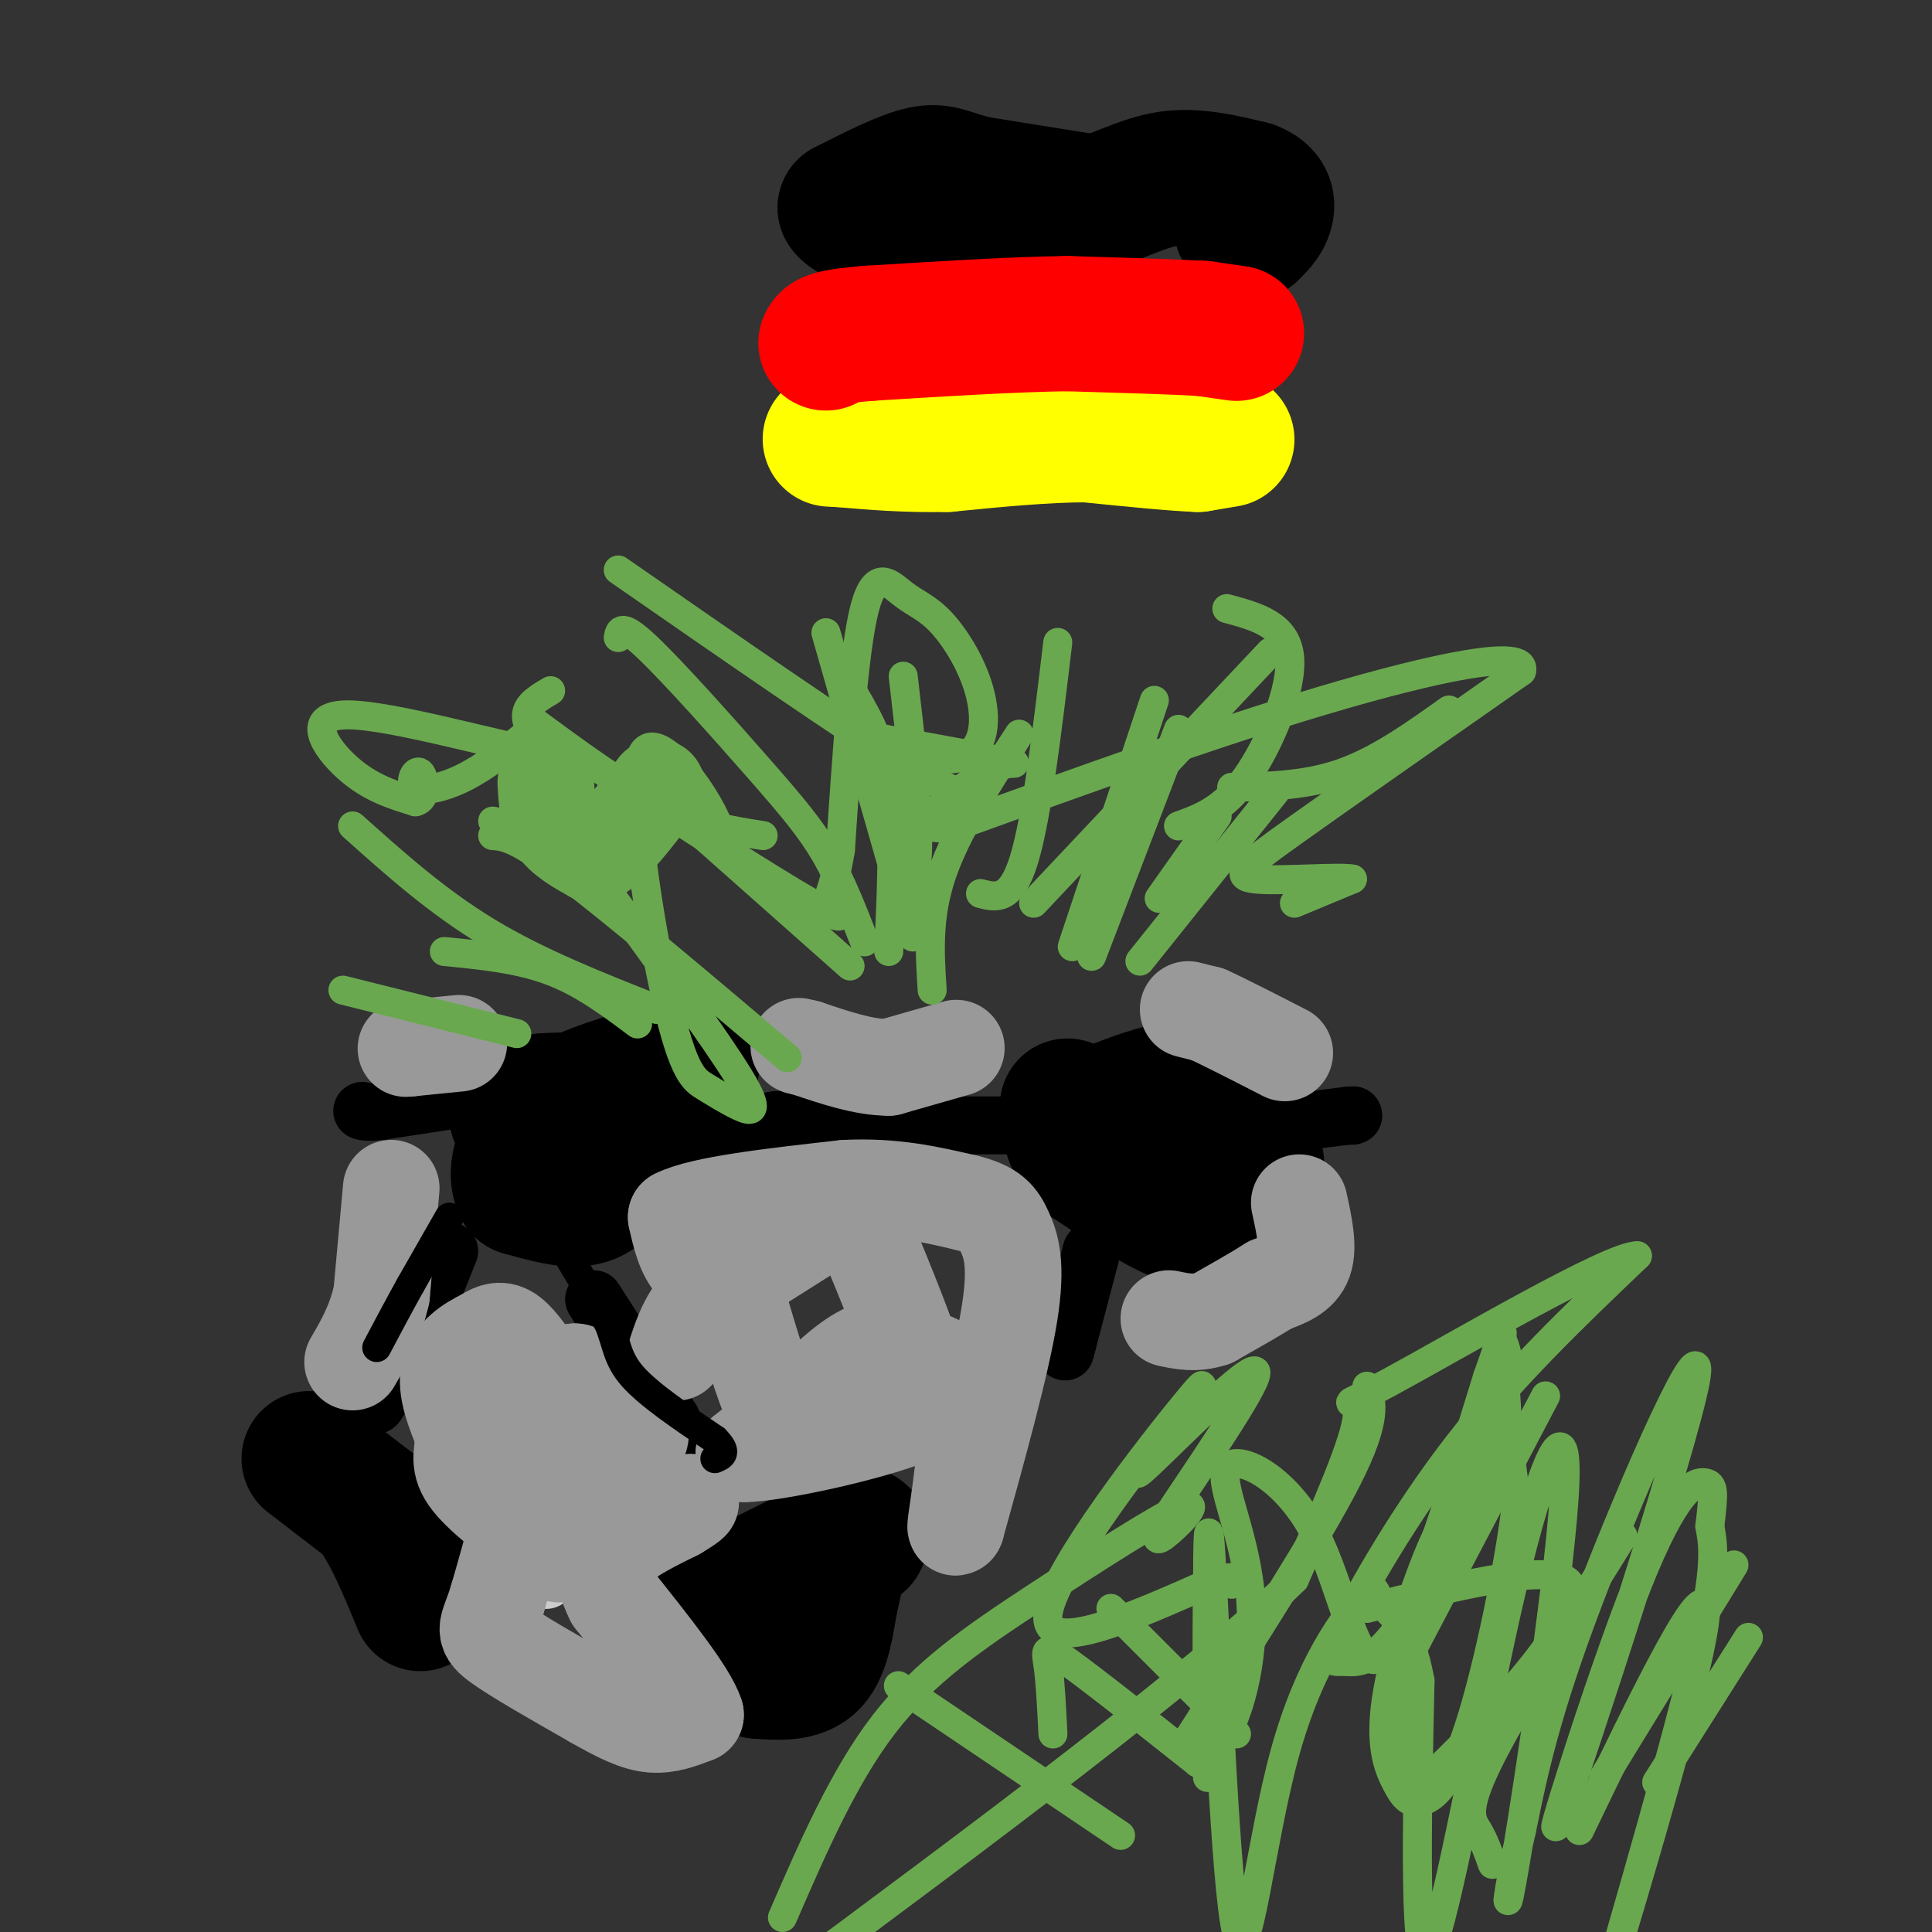 <svg viewBox='0 0 400 400' version='1.1' xmlns='http://www.w3.org/2000/svg' xmlns:xlink='http://www.w3.org/1999/xlink'><rect x="0" y="0" width="400" height="400" fill="#333333" stroke="none"/><g fill='none' stroke='#000000' stroke-width='28' stroke-linecap='round' stroke-linejoin='round'><path d='M227,42c0.000,0.000 0.100,0.100 0.1,0.1'/><path d='M227,42c0.000,0.000 -25.000,-4.000 -25,-4'/><path d='M202,38c-5.622,-1.378 -7.178,-2.822 -11,-2c-3.822,0.822 -9.911,3.911 -16,7'/><path d='M175,43c1.200,2.422 12.200,4.978 22,5c9.800,0.022 18.400,-2.489 27,-5'/><path d='M224,43c7.444,-2.200 12.556,-5.200 18,-6c5.444,-0.800 11.222,0.600 17,2'/><path d='M259,39c3.444,1.244 3.556,3.356 3,5c-0.556,1.644 -1.778,2.822 -3,4'/><path d='M259,48c-0.833,0.500 -1.417,-0.250 -2,-1'/></g>
<g fill='none' stroke='#ffff00' stroke-width='28' stroke-linecap='round' stroke-linejoin='round'><path d='M254,91c0.000,0.000 -6.000,1.000 -6,1'/><path d='M248,92c-4.833,-0.167 -13.917,-1.083 -23,-2'/><path d='M225,90c-8.667,0.000 -18.833,1.000 -29,2'/><path d='M196,92c-8.500,0.167 -15.250,-0.417 -22,-1'/><path d='M174,91c-3.667,-0.167 -1.833,-0.083 0,0'/></g>
<g fill='none' stroke='#ff0000' stroke-width='28' stroke-linecap='round' stroke-linejoin='round'><path d='M256,69c0.000,0.000 -7.000,-1.000 -7,-1'/><path d='M249,68c-5.833,-0.333 -16.917,-0.667 -28,-1'/><path d='M221,67c-11.500,0.167 -26.250,1.083 -41,2'/><path d='M180,69c-8.333,0.667 -8.667,1.333 -9,2'/></g>
<g fill='none' stroke='#000000' stroke-width='28' stroke-linecap='round' stroke-linejoin='round'><path d='M107,231c0.000,0.000 5.000,-3.000 5,-3'/><path d='M112,228c4.378,-0.511 12.822,-0.289 16,2c3.178,2.289 1.089,6.644 -1,11'/><path d='M127,241c-0.911,3.356 -2.689,6.244 -6,7c-3.311,0.756 -8.156,-0.622 -13,-2'/><path d='M108,246c-1.844,-3.200 0.044,-10.200 6,-15c5.956,-4.800 15.978,-7.400 26,-10'/><path d='M140,221c4.667,-1.500 3.333,-0.250 2,1'/><path d='M175,318c0.000,0.000 -3.000,13.000 -3,13'/><path d='M172,331c-0.867,4.822 -1.533,10.378 -4,13c-2.467,2.622 -6.733,2.311 -11,2'/><path d='M157,346c-3.357,-1.083 -6.250,-4.792 -9,-7c-2.750,-2.208 -5.357,-2.917 -1,-6c4.357,-3.083 15.679,-8.542 27,-14'/><path d='M174,319c5.167,-2.333 4.583,-1.167 4,0'/><path d='M222,233c7.167,-3.000 14.333,-6.000 19,-7c4.667,-1.000 6.833,0.000 9,1'/><path d='M250,227c3.844,2.733 8.956,9.067 10,13c1.044,3.933 -1.978,5.467 -5,7'/><path d='M255,247c-1.417,1.857 -2.458,3.000 -4,4c-1.542,1.000 -3.583,1.857 -8,0c-4.417,-1.857 -11.208,-6.429 -18,-11'/><path d='M225,240c-3.667,-3.667 -3.833,-7.333 -4,-11'/><path d='M64,302c0.000,0.000 13.000,10.000 13,10'/><path d='M77,312c3.833,5.000 6.917,12.500 10,20'/></g>
<g fill='none' stroke='#000000' stroke-width='12' stroke-linecap='round' stroke-linejoin='round'><path d='M92,228c0.000,0.000 -13.000,2.000 -13,2'/><path d='M79,230c-2.833,0.333 -3.417,0.167 -4,0'/><path d='M93,259c0.000,0.000 -4.000,10.000 -4,10'/><path d='M89,269c-2.333,5.000 -6.167,12.500 -10,20'/><path d='M79,289c-1.833,3.333 -1.417,1.667 -1,0'/><path d='M123,269c0.000,0.000 16.000,25.000 16,25'/><path d='M139,294c2.667,5.667 1.333,7.333 0,9'/><path d='M208,233c0.000,0.000 -34.000,0.000 -34,0'/><path d='M174,233c-7.733,-0.489 -10.067,-1.711 -14,-1c-3.933,0.711 -9.467,3.356 -15,6'/><path d='M226,259c0.000,0.000 -5.000,19.000 -5,19'/><path d='M221,278c-0.833,3.167 -0.417,1.583 0,0'/><path d='M271,232c0.000,0.000 8.000,-1.000 8,-1'/><path d='M279,231c1.500,-0.167 1.250,-0.083 1,0'/></g>
<g fill='none' stroke='#cccccc' stroke-width='12' stroke-linecap='round' stroke-linejoin='round'><path d='M115,320c0.000,0.000 -11.000,2.000 -11,2'/><path d='M104,322c-0.333,1.167 4.333,3.083 9,5'/><path d='M113,327c0.000,0.000 0.100,0.100 0.1,0.1'/></g>
<g fill='none' stroke='#999999' stroke-width='12' stroke-linecap='round' stroke-linejoin='round'><path d='M99,293c0.000,0.000 3.000,10.000 3,10'/><path d='M102,303c1.167,2.167 2.583,2.583 4,3'/></g>
<g fill='none' stroke='#999999' stroke-width='20' stroke-linecap='round' stroke-linejoin='round'><path d='M111,283c-2.083,-3.000 -4.167,-6.000 -6,-7c-1.833,-1.000 -3.417,0.000 -5,1'/><path d='M100,277c-2.467,1.133 -6.133,3.467 -7,7c-0.867,3.533 1.067,8.267 3,13'/><path d='M96,297c0.022,3.444 -1.422,5.556 1,9c2.422,3.444 8.711,8.222 15,13'/><path d='M112,319c3.179,2.850 3.625,3.475 5,2c1.375,-1.475 3.678,-5.051 5,-10c1.322,-4.949 1.663,-11.271 1,-16c-0.663,-4.729 -2.332,-7.864 -4,-11'/><path d='M119,284c2.044,-0.022 9.156,5.422 12,9c2.844,3.578 1.422,5.289 0,7'/><path d='M131,300c-0.905,2.952 -3.167,6.833 -7,9c-3.833,2.167 -9.238,2.619 -13,0c-3.762,-2.619 -5.881,-8.310 -8,-14'/><path d='M103,295c0.356,-2.178 5.244,-0.622 6,6c0.756,6.622 -2.622,18.311 -6,30'/><path d='M103,331c-1.822,6.133 -3.378,6.467 0,9c3.378,2.533 11.689,7.267 20,12'/><path d='M123,352c5.378,3.067 8.822,4.733 12,5c3.178,0.267 6.089,-0.867 9,-2'/><path d='M144,355c-1.333,-4.333 -9.167,-14.167 -17,-24'/><path d='M127,331c-2.956,-5.867 -1.844,-8.533 1,-11c2.844,-2.467 7.422,-4.733 12,-7'/><path d='M140,313c2.500,-1.500 2.750,-1.750 3,-2'/><path d='M165,295c-1.500,0.083 -3.000,0.167 -5,-4c-2.000,-4.167 -4.500,-12.583 -7,-21'/><path d='M153,270c-2.911,-4.600 -6.689,-5.600 -9,-8c-2.311,-2.400 -3.156,-6.200 -4,-10'/><path d='M140,252c5.167,-2.667 20.083,-4.333 35,-6'/><path d='M175,246c10.000,-0.500 17.500,1.250 25,3'/><path d='M200,249c5.488,1.333 6.708,3.167 8,6c1.292,2.833 2.655,6.667 1,17c-1.655,10.333 -6.327,27.167 -11,44'/><path d='M198,316c-0.867,2.267 2.467,-14.067 2,-23c-0.467,-8.933 -4.733,-10.467 -9,-12'/><path d='M191,281c-3.444,-2.622 -7.556,-3.178 -12,-1c-4.444,2.178 -9.222,7.089 -14,12'/><path d='M165,292c-4.167,3.500 -7.583,6.250 -11,9'/><path d='M154,301c6.022,0.022 26.578,-4.422 35,-8c8.422,-3.578 4.711,-6.289 1,-9'/><path d='M190,284c-1.667,-6.333 -6.333,-17.667 -11,-29'/><path d='M179,255c-3.756,-4.822 -7.644,-2.378 -13,1c-5.356,3.378 -12.178,7.689 -19,12'/><path d='M147,268c-4.333,4.000 -5.667,8.000 -7,12'/><path d='M198,217c0.000,0.000 -14.000,4.000 -14,4'/><path d='M184,221c-5.167,0.000 -11.083,-2.000 -17,-4'/><path d='M167,217c-2.833,-0.667 -1.417,-0.333 0,0'/><path d='M95,216c0.000,0.000 -10.000,1.000 -10,1'/><path d='M85,217c-1.667,0.167 -0.833,0.083 0,0'/><path d='M81,246c0.000,0.000 -2.000,22.000 -2,22'/><path d='M79,268c-1.333,6.000 -3.667,10.000 -6,14'/><path d='M246,209c0.000,0.000 4.000,1.000 4,1'/><path d='M250,210c3.333,1.500 9.667,4.750 16,8'/><path d='M269,249c1.000,4.583 2.000,9.167 1,12c-1.000,2.833 -4.000,3.917 -7,5'/><path d='M263,266c-3.167,2.000 -7.583,4.500 -12,7'/><path d='M251,273c-3.500,1.167 -6.250,0.583 -9,0'/></g>
<g fill='none' stroke='#6aa84f' stroke-width='20' stroke-linecap='round' stroke-linejoin='round'><path d='M113,162c0.167,3.250 0.333,6.500 2,9c1.667,2.500 4.833,4.250 8,6'/><path d='M123,177c3.500,-1.333 8.250,-7.667 13,-14'/></g>
<g fill='none' stroke='#6aa84f' stroke-width='6' stroke-linecap='round' stroke-linejoin='round'><path d='M203,185c3.167,0.833 6.333,1.667 9,-7c2.667,-8.667 4.833,-26.833 7,-45'/><path d='M187,189c1.500,-3.417 3.000,-6.833 3,-15c0.000,-8.167 -1.500,-21.083 -3,-34'/><path d='M179,195c-2.446,-6.304 -4.893,-12.607 -8,-18c-3.107,-5.393 -6.875,-9.875 -14,-18c-7.125,-8.125 -17.607,-19.893 -23,-25c-5.393,-5.107 -5.696,-3.554 -6,-2'/><path d='M193,205c-0.500,-7.583 -1.000,-15.167 2,-24c3.000,-8.833 9.500,-18.917 16,-29'/><path d='M236,199c0.000,0.000 28.000,-35.000 28,-35'/><path d='M240,186c0.000,0.000 12.000,-17.000 12,-17'/><path d='M226,198c0.000,0.000 18.000,-47.000 18,-47'/><path d='M222,196c0.000,0.000 17.000,-51.000 17,-51'/><path d='M184,197c0.583,-12.583 1.167,-25.167 0,-34c-1.167,-8.833 -4.083,-13.917 -7,-19'/><path d='M163,219c-17.917,-15.167 -35.833,-30.333 -46,-38c-10.167,-7.667 -12.583,-7.833 -15,-8'/><path d='M132,212c-5.667,-4.250 -11.333,-8.500 -18,-11c-6.667,-2.500 -14.333,-3.250 -22,-4'/><path d='M107,214c0.000,0.000 -36.000,-9.000 -36,-9'/><path d='M136,209c-12.250,-4.833 -24.500,-9.667 -35,-16c-10.500,-6.333 -19.250,-14.167 -28,-22'/><path d='M176,200c0.000,0.000 -44.000,-39.000 -44,-39'/><path d='M189,194c0.000,0.000 -18.000,-63.000 -18,-63'/><path d='M214,187c0.000,0.000 49.000,-52.000 49,-52'/><path d='M255,163c7.750,-0.167 15.500,-0.333 23,-3c7.500,-2.667 14.750,-7.833 22,-13'/><path d='M244,171c4.622,-1.667 9.244,-3.333 14,-10c4.756,-6.667 9.644,-18.333 9,-25c-0.644,-6.667 -6.822,-8.333 -13,-10'/><path d='M201,163c-0.917,1.250 -1.833,2.500 -14,-5c-12.167,-7.500 -35.583,-23.750 -59,-40'/><path d='M158,173c-6.500,-1.000 -13.000,-2.000 -21,-6c-8.000,-4.000 -17.500,-11.000 -27,-18'/><path d='M119,173c0.000,0.000 -17.000,-3.000 -17,-3'/><path d='M283,333c17.974,-4.503 35.947,-9.005 41,-6c5.053,3.005 -2.816,13.519 -10,22c-7.184,8.481 -13.683,14.930 -17,18c-3.317,3.070 -3.450,2.760 -4,1c-0.550,-1.760 -1.515,-4.972 -3,-5c-1.485,-0.028 -3.491,3.126 0,-12c3.491,-15.126 12.478,-48.534 17,-61c4.522,-12.466 4.578,-3.990 5,3c0.422,6.990 1.211,12.495 2,18'/><path d='M314,311c-1.412,12.494 -5.942,34.728 -10,47c-4.058,12.272 -7.643,14.581 -10,15c-2.357,0.419 -3.488,-1.053 -5,-4c-1.512,-2.947 -3.407,-7.370 -2,-17c1.407,-9.630 6.116,-24.466 10,-33c3.884,-8.534 6.942,-10.767 10,-13'/><path d='M289,348c0.000,0.000 31.000,-59.000 31,-59'/><path d='M246,360c13.417,-20.917 26.833,-41.833 33,-54c6.167,-12.167 5.083,-15.583 4,-19'/><path d='M256,359c0.000,0.000 -26.000,-26.000 -26,-26'/><path d='M232,380c0.000,0.000 -46.000,-31.000 -46,-31'/><path d='M309,386c-0.867,-2.444 -1.733,-4.889 -3,-7c-1.267,-2.111 -2.933,-3.889 2,-14c4.933,-10.111 16.467,-28.556 28,-47'/><path d='M332,368c0.000,0.000 27.000,-44.000 27,-44'/><path d='M343,369c0.000,0.000 19.000,-30.000 19,-30'/><path d='M327,379c13.589,-28.161 27.179,-56.321 26,-44c-1.179,12.321 -17.125,65.125 -19,71c-1.875,5.875 10.321,-35.179 16,-58c5.679,-22.821 4.839,-27.411 4,-32'/><path d='M354,316c0.838,-7.051 0.933,-8.678 -1,-9c-1.933,-0.322 -5.894,0.659 -14,21c-8.106,20.341 -20.358,60.040 -16,48c4.358,-12.040 25.327,-75.818 28,-90c2.673,-14.182 -12.951,21.234 -22,45c-9.049,23.766 -11.525,35.883 -14,48'/><path d='M315,379c-3.107,13.220 -3.874,22.269 -1,5c2.874,-17.269 9.389,-60.856 10,-77c0.611,-16.144 -4.682,-4.847 -11,22c-6.318,26.847 -13.662,69.242 -17,75c-3.338,5.758 -2.669,-25.121 -2,-56'/><path d='M294,348c-2.101,-11.951 -6.353,-13.830 -8,-16c-1.647,-2.170 -0.690,-4.631 -4,-1c-3.310,3.631 -10.887,13.355 -16,32c-5.113,18.645 -7.761,46.212 -10,37c-2.239,-9.212 -4.068,-55.203 -5,-73c-0.932,-17.797 -0.966,-7.398 -1,3'/><path d='M250,330c-0.167,6.833 -0.083,22.417 0,38'/><path d='M218,359c-0.267,-5.333 -0.533,-10.667 -1,-14c-0.467,-3.333 -1.133,-4.667 4,-1c5.133,3.667 16.067,12.333 27,21'/><path d='M248,365c7.223,-2.476 11.781,-19.166 11,-33c-0.781,-13.834 -6.900,-24.811 -5,-28c1.900,-3.189 11.819,1.411 18,13c6.181,11.589 8.623,30.168 14,26c5.377,-4.168 13.688,-31.084 22,-58'/><path d='M308,285c3.952,-10.984 2.830,-9.445 3,-8c0.170,1.445 1.630,2.797 1,8c-0.630,5.203 -3.351,14.256 -8,25c-4.649,10.744 -11.226,23.177 -16,29c-4.774,5.823 -7.743,5.035 -10,5c-2.257,-0.035 -3.800,0.683 0,-7c3.800,-7.683 12.943,-23.767 24,-38c11.057,-14.233 24.029,-26.617 37,-39'/><path d='M339,260c-5.548,-0.167 -37.917,18.917 -51,26c-13.083,7.083 -6.881,2.167 -7,7c-0.119,4.833 -6.560,19.417 -13,34'/><path d='M268,327c-20.167,19.833 -64.083,52.417 -108,85'/><path d='M162,397c6.337,-14.590 12.673,-29.180 21,-40c8.327,-10.820 18.644,-17.869 31,-26c12.356,-8.131 26.750,-17.343 31,-19c4.250,-1.657 -1.643,4.241 -4,6c-2.357,1.759 -1.179,-0.620 0,-3'/><path d='M241,315c5.655,-8.679 19.792,-28.875 19,-31c-0.792,-2.125 -16.512,13.821 -22,19c-5.488,5.179 -0.744,-0.411 4,-6'/><path d='M242,297c3.667,-5.214 10.833,-15.250 4,-7c-6.833,8.250 -27.667,34.786 -29,44c-1.333,9.214 16.833,1.107 35,-7'/><path d='M252,327c6.333,-1.000 4.667,0.000 3,1'/><path d='M268,187c0.000,0.000 12.000,-5.000 12,-5'/><path d='M280,182c-2.583,-0.571 -15.042,0.500 -20,0c-4.958,-0.500 -2.417,-2.571 8,-10c10.417,-7.429 28.708,-20.214 47,-33'/><path d='M315,139c1.578,-4.956 -17.978,-0.844 -41,6c-23.022,6.844 -49.511,16.422 -76,26'/><path d='M198,171c-11.556,2.222 -2.444,-5.222 3,-9c5.444,-3.778 7.222,-3.889 9,-4'/><path d='M210,158c0.000,0.000 -27.000,-5.000 -27,-5'/><path d='M183,153c-1.186,0.696 9.348,4.935 15,4c5.652,-0.935 6.420,-7.043 5,-13c-1.420,-5.957 -5.030,-11.762 -8,-15c-2.970,-3.238 -5.300,-3.910 -8,-6c-2.700,-2.090 -5.772,-5.597 -8,3c-2.228,8.597 -3.614,29.299 -5,50'/><path d='M174,176c-1.612,9.834 -3.144,9.419 -2,11c1.144,1.581 4.962,5.156 -4,0c-8.962,-5.156 -30.703,-19.045 -36,-23c-5.297,-3.955 5.852,2.022 17,8'/><path d='M149,172c-1.191,-5.204 -12.669,-22.213 -16,-16c-3.331,6.213 1.486,35.648 5,51c3.514,15.352 5.725,16.620 8,18c2.275,1.380 4.612,2.872 7,4c2.388,1.128 4.825,1.894 0,-6c-4.825,-7.894 -16.913,-24.447 -29,-41'/><path d='M114,143c-2.417,1.417 -4.833,2.833 -5,5c-0.167,2.167 1.917,5.083 4,8'/><path d='M113,156c-8.488,-1.143 -31.708,-8.000 -41,-8c-9.292,0.000 -4.655,6.857 0,11c4.655,4.143 9.327,5.571 14,7'/><path d='M86,166c2.571,-0.461 1.998,-5.113 1,-6c-0.998,-0.887 -2.423,1.992 -1,3c1.423,1.008 5.692,0.145 10,-2c4.308,-2.145 8.654,-5.573 13,-9'/><path d='M109,152c2.500,-1.667 2.250,-1.333 2,-1'/></g>
<g fill='none' stroke='#000000' stroke-width='6' stroke-linecap='round' stroke-linejoin='round'><path d='M117,259c0.000,0.000 9.000,15.000 9,15'/><path d='M126,274c1.756,4.200 1.644,7.200 5,11c3.356,3.800 10.178,8.400 17,13'/><path d='M148,298c2.833,2.833 1.417,3.417 0,4'/><path d='M93,252c0.000,0.000 -8.000,14.000 -8,14'/><path d='M85,266c-2.500,4.500 -4.750,8.750 -7,13'/></g>
</svg>